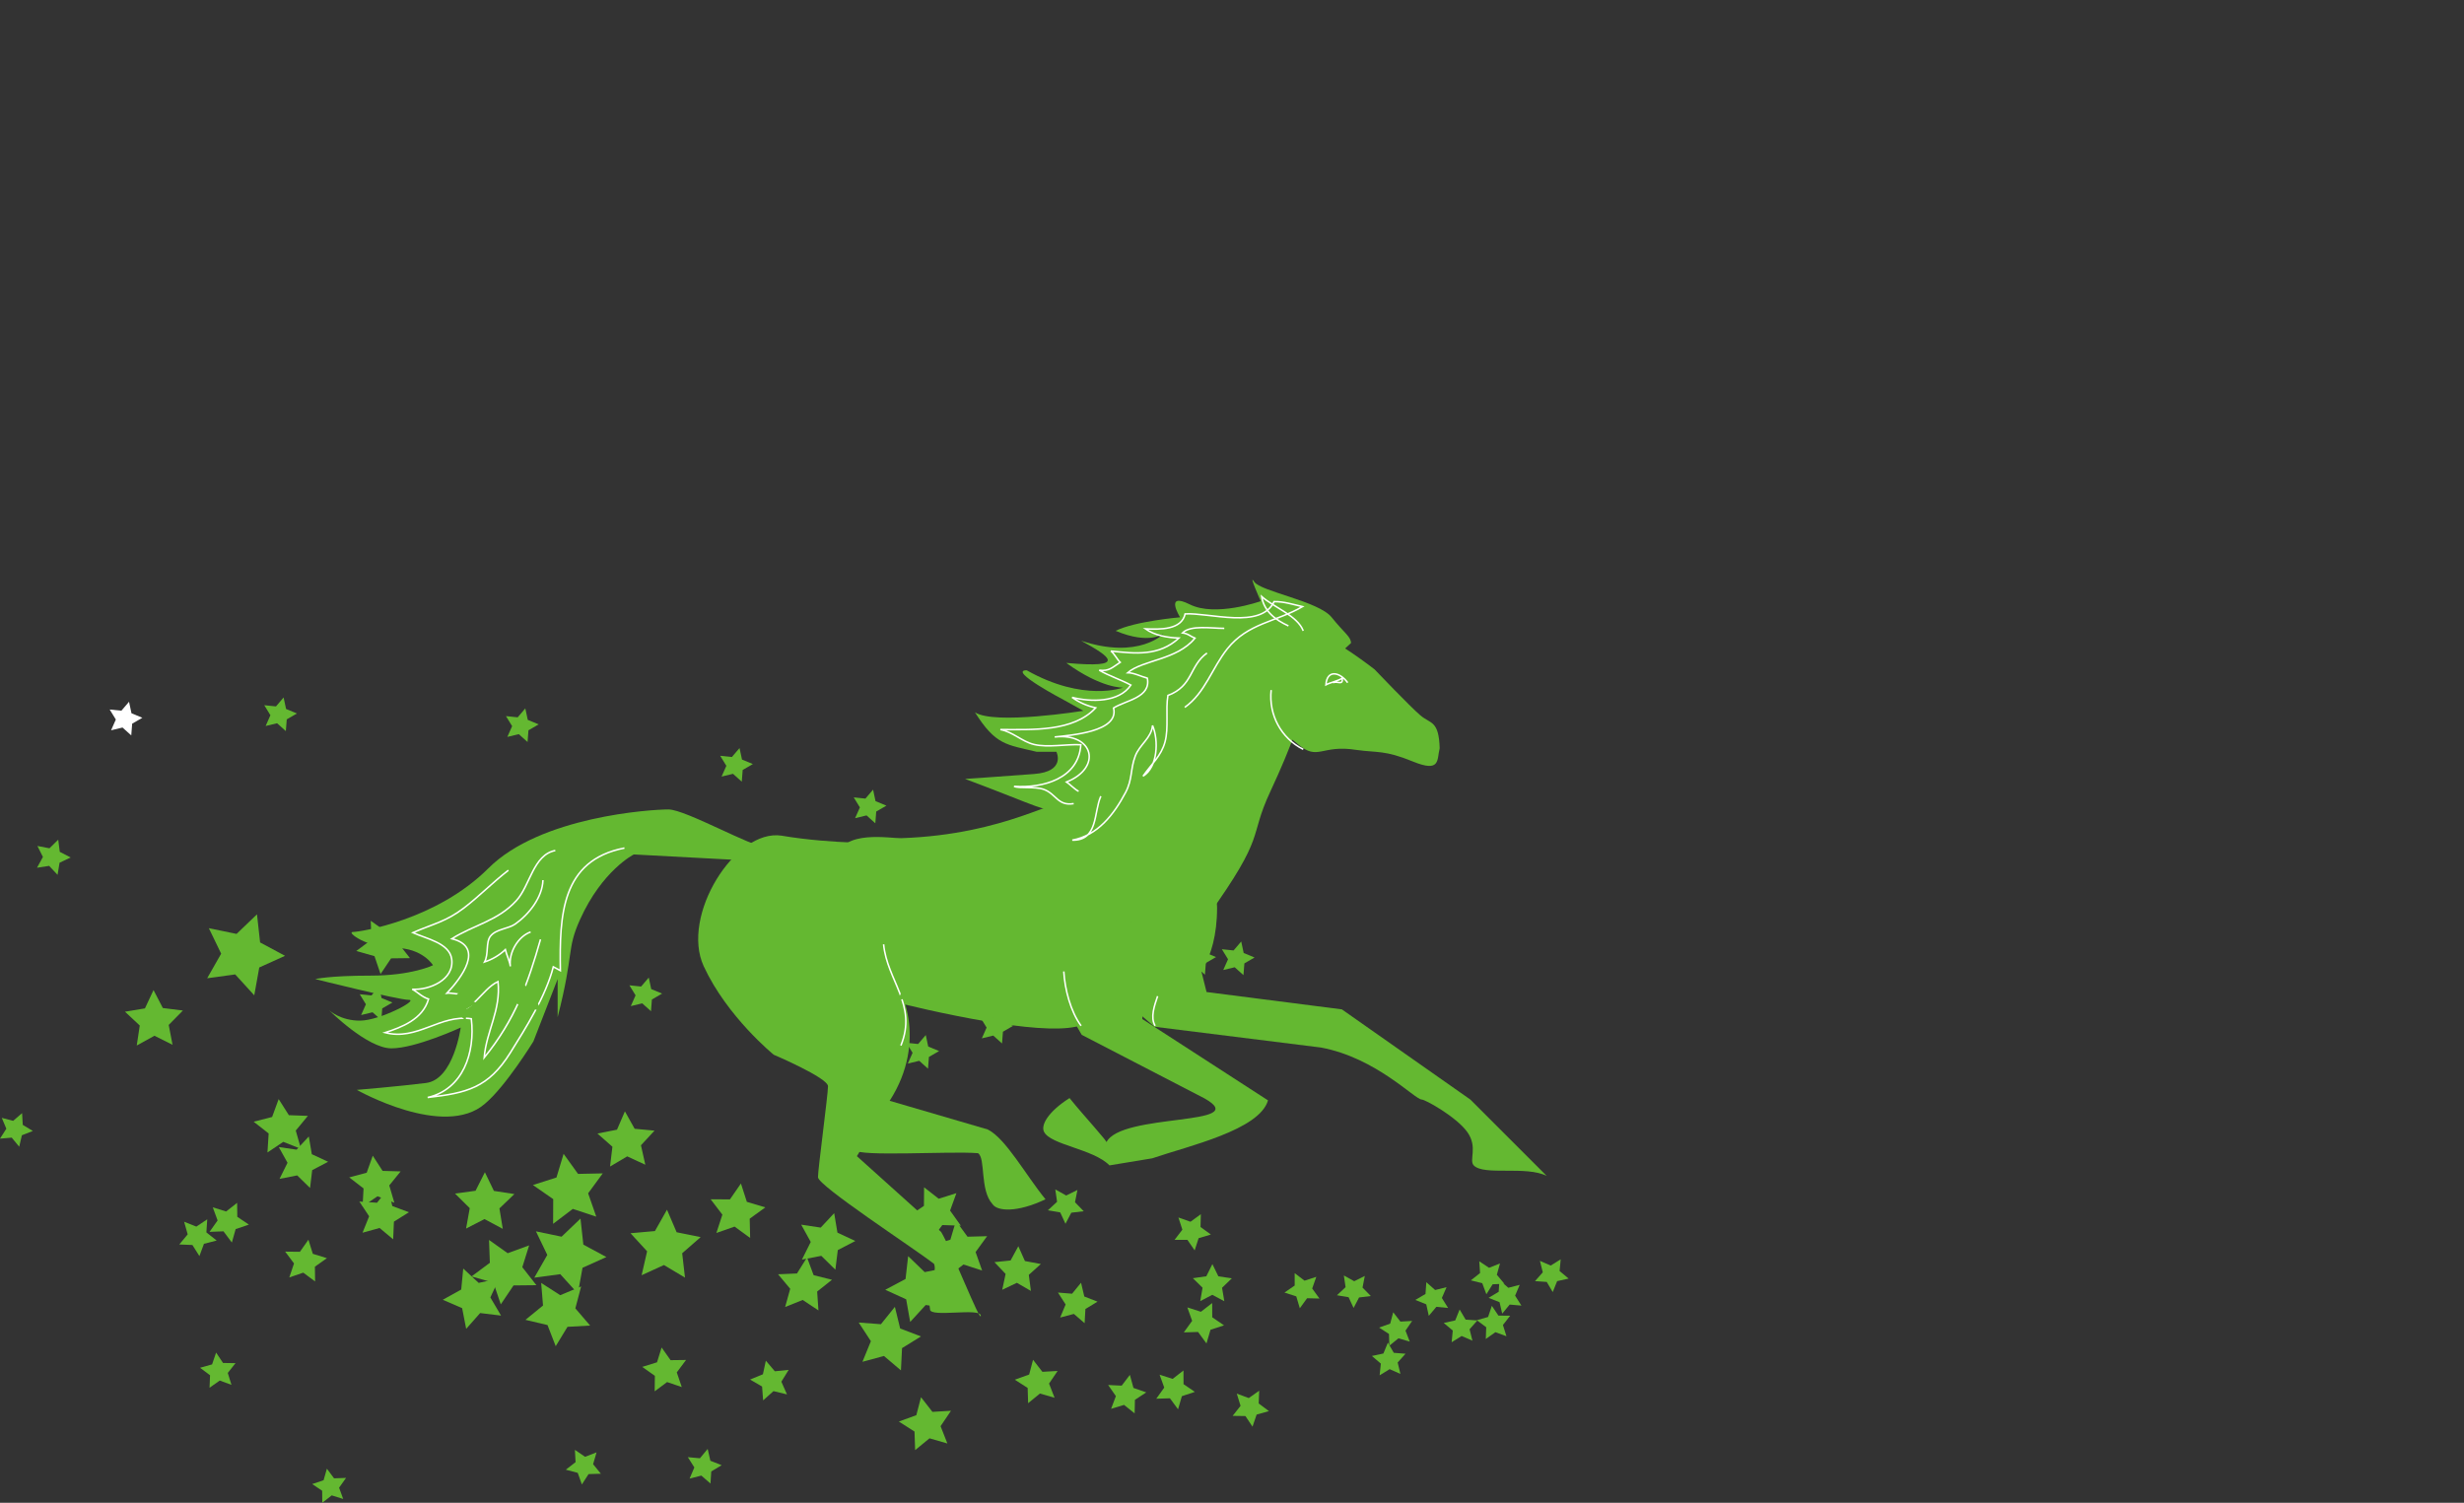 <?xml version="1.0" encoding="UTF-8"?>
<svg enable-background="new 0 0 1497.2 913.157" overflow="visible" space="preserve" version="1.1" viewBox="0 0 1497.2 913.16" xmlns="http://www.w3.org/2000/svg" xmlns:xlink="http://www.w3.org/1999/xlink">
<rect x="0" y="0" width="1497.2" height="913.16" fill="#333333" stroke="none"/>
<defs>
<symbol id="a" viewBox="-9.93 -10.221 19.86 20.441">
<polygon points="3.184 -10.221 -2.137 -5.441 -9.091 -7.115 -6.189 -0.578 -9.93 5.519 -2.816 4.779 1.825 10.221 3.321 3.227 9.93 0.493 3.741 -3.09" fill="#64B831"/>
</symbol>
</defs>
<path d="m774.71 394.44s17.06-10.5 26.36-8.74c9.3 1.74 34.1 21 34.1 21s21.71 22.75 27.91 28 11.22 2.98 11.71 20c-1.78 7.02 0.69 15-16.36 8-17.06-7-21.71-5.25-34.11-7-21.7-3.5-23.25 7-35.65-3.5s-12.4-7-12.4-7v-3.5l1.55-3.5" fill="#64b831"/>
<path d="m533.55 512.17c6.7 0-26.86 1-58.65-4.38-28.08-4.37-61.48 48.64-47.29 79.36s42.54 53.76 42.54 53.76 32.97 14.03 32.97 19.15-6.09 50.15-6.09 55.27 56.94 42.26 70.47 52.58c2.36 5.12-4.36 16.35-2.37 27.77 0 5.12 30.84-1.32 30.84 3.8s-17.77-40.34-24.09-50.89l-51.21-46.06c8.44-12.65 34.12-70.77 29.39-78.45-11.04-24.51-8.89-35.73-20.1-48.47" fill="#64b831"/>
<path d="m728.91 585.88 4.22 16.92 82.23 10.54 78.07 54.8 46.4 46.4c-12.62-6.32-37.96 0-44.29-6.33-3.16-3.17 2.64-11.07-3.95-20.3s-25.57-19.77-27.68-19.77c-4.22 0-27.53-25.29-61.19-31.6l-101.23-12.64-14.76-12.71 8.44-8.43v4.21" fill="#64b831"/>
<path d="m647.77 488.71c-3.91-5.71-35.75 18.47-100.36 20.6-5.86 0.2-36.31-5.37-38.27 11.77-1.95 17.14-13.14 75.66 23.95 85.18 37.1 9.52 97.45 22.64 120.54 17.63 29.62-6.42 70.28-26.65 70.28-26.65s15.62-11.43 15.62-45.7-85.91-59.02-91.76-62.83z" fill="#64b831"/>
<path d="m642.6 498.54s62.7-31.35 86.21-58.78 37.23-41.15 43.11-39.19c5.87 1.96 25.47 9.8 21.55 23.51-3.92 13.72-7.84 27.43-21.55 56.82-13.72 29.39-1.61 24.98-38.34 76.24-17.64 7.84-79.22 0.18-79.22 0.18l-19.6-37.23" fill="#64b831"/>
<path d="m695.62 601.84-1.53 17.37 76.39 49.43c-5.21 18.04-48.29 27.68-70.33 35.2l-25.99 4.3c-9.87-10.08-35.88-12.39-39.8-20.44-1.96-4.02 2.35-12.05 15.52-20.47 8.42 10.51 24.36 27.66 22.36 26.97 8.64-18.2 89.54-9.75 59.78-26.7l-74.72-38.68-9.81-16.83 10.73-5.22-1.37 3.99" fill="#64b831"/>
<path d="m482.91 645.81c21.04 0 34.02-1.17 36.79 3.14 23.8 0.11-3.28 45.49-0.51 49.8 2.76 4.31 58.12 0.59 75.08 1.98 4.75 3.03 0.96 22.41 8.8 30.95 2.77 4.31 14.72 5.38 32.21-2.94-11.96-14.62-24.12-36.98-35.14-42.43l-59.56-17.42c23.41-36.24 7.32-71.67-0.81-75.58-22.53-14.66-26.79-25.27-43.1-29.92" fill="#64b831"/>
<path d="m820.9 390.77c0-3.92-3.92-5.88-11.76-15.67-7.83-9.8-43.1-15.68-47.02-21.56-3.92-5.87 3.92 11.76 3.92 11.76s-27.43 9.8-43.11 1.96c-15.67-7.84-5.87 7.84-5.87 7.84s-27.4 2.34-39.16 8.22c20.78 8.75 29.36 1.57 29.36 1.57s-15.09 16.18-50.36 4.43c17.73 9.71 28.49 16.93-9 13.5 21.55 15.67 34.5 15 34.5 15s-24 9-58.55-10.53c-11.75 0 22.55 18.03 22.55 18.03l11.88 6.6s-54.12 8.73-65.88 0.9c12.56 19.94 18.99 19.6 37.5 24h12s6 11.99-13.5 13.49-42 3-42 3c48 18 44.91 19.04 64.5 21 19.6 1.96 50.48-7.53 50.48-7.53l70.54-50.94 48.98-45.07z" fill="#64b831"/>
<path d="m463.41 513.81c-4.21 2.11-46.73-21.96-57.25-21.96s-77.84 4.21-109.4 35.76c-31.56 31.56-78.13 38.7-82.34 38.7s8.7 9.69 25.53 9.69 23.15 10.52 23.15 10.52-12.63 6.31-37.87 6.31c-25.25 0-33.67 2.11-33.67 2.11s50.5 12.62 56.81 12.62-17.46 12.5-29.45 12.62c-12 0.13-18.94-6.31-18.94-6.31s23.14 23.15 37.87 23.15 42.08-12.63 42.08-12.63-4.21 31.56-21.04 33.67c-16.83 2.1-42.08 4.2-42.08 4.2s53.11 30.04 77.85 8.42c12.62-10.52 29.45-37.87 29.45-37.87l14.73-37.87v23.14c10.18-39.7 5.28-40.83 13.58-59.27 13.49-30 32.7-39.61 32.7-39.61l67.79 3.61 10.5-9z" fill="#64b831"/>
<path d="m818.89 414.82c-4.7-6.49-12.6-8.22-13.23 1.31 2.42-1.33 7.88-2.53 10-4.09 0.26 4.74-2.46 1.65-5.77 2.78" fill="none" stroke="#fff" stroke-width=".931"/>
<path d="m701.9 623.31c-3.06-4.97-0.43-12.31 1.5-18" fill="none" stroke="#fff" stroke-width=".931"/>
<path d="m656.9 623.31c-6.38-8.58-9.93-22.36-10.5-33" fill="none" stroke="#fff" stroke-width=".931"/>
<path d="m547.41 635.31c10.12-24.85-8.43-39.39-10.5-61.5" fill="none" stroke="#fff" stroke-width=".931"/>
<path d="m652.4 488.31c-9.72 1.64-10.74-6.09-18.33-8.69-5.39-1.85-15-0.35-17.89-1.8 17.56 1.24 39.22-4.65 40.57-25.28-8.72-0.44-19.91 1.85-28.39-0.15-7.41-1.75-13.06-7.76-20.51-9.07 19.82-0.02 44.21 1.46 57.93-13.21-5.28-1.19-10.11-3.28-14.35-6.36 11.35 2.87 28.41 3.31 35.73-7.47-5.89-3.21-13.14-5.48-19.23-9.04 6.03 0.83 8.05-1.79 12.73-4.79-1.76-1.56-3.69-5.5-5.65-6.83 14.83 1.54 29.14 3.26 41.35-7.91-6.87-0.22-14.73-1.55-20.39-5.59 8.96 0.4 21.98 0.71 24.15-9.08 14.71-0.87 46.11 9.51 54.04-7.46 5.99-0.08 11.49 1.7 17.28 3.04-16.05 9.32-33.17 9.97-45.66 25.61-9.3 11.64-13.48 26.79-25.88 35.59" fill="none" stroke="#fff" stroke-width=".931"/>
<path d="m379.42 515.31c-38.49 7.46-39.45 41.11-38.93 74.47-1.38-0.83-3.31-1.73-4.28-2.28-4.54 17.76-16.72 37.18-26.2 52.31-13.29 21.19-26.29 24.35-50.14 27.07 21.43-4.93 28.99-27.1 26.51-47.84-19.22-2.74-32.65 13.5-52.41 8.43 9.94-3.22 22.95-8.04 26.42-20.4-4.03-1.25-6.82-4.37-9.88-5.96 10.1 0.7 25.71-5.66 23.94-18.37-1.36-9.75-15.59-12.37-23.58-16.01 12.25-5.34 20.12-6.63 31.13-15.08 9.65-7.41 17.16-15.31 26.92-22.84" fill="none" stroke="#fff" stroke-width=".931"/>
<path d="m328.42 570.81c-7.61 26.77-15.36 48.67-34.23 71.92 1.37-16.48 10.23-28.54 8.42-46.27-10.18 4.7-15.45 19.91-28.41 17.84 2.23-1.12 4.12-6.14 6.02-10.27-2.63 0.25-6.06-0.86-8.65-0.52 8.73-9.25 23.12-28.11 3-33.08 13.19-8.39 27.87-10.73 39.26-23.25 8.28-9.1 10.22-27.81 23.59-30.37" fill="none" stroke="#fff" stroke-width=".931"/>
<path d="m329.92 534.81c-0.34 10.36-8.35 20.69-16.84 26.67-4.19 2.95-11.69 3.01-15.1 7.42-2.88 3.73-0.98 10.87-3.54 15.64 4.8-1.61 9.15-4.19 12.6-7.5 0.6 2.62 3.05 8.12 3.04 10.15-1.04-8.47 4.8-18.22 12.34-20.88" fill="none" stroke="#fff" stroke-width=".931"/>
<path d="m743.9 381.82c-7.91 0-20.47-2.15-25.39 2.75 3.5 0.44 5.04 2.24 7.57 3.21-11.01 13.4-31.69 13.12-40.87 21 4.03 0.08 7.97 2.27 11.93 3.3 2.37 11.81-12.92 13.38-20.52 18.12 3.66 14.63-26.53 16.55-35.77 17.62 23.85-2.66 28.91 18.71 7.2 27.36 1.86 1.22 5.39 4.82 7.35 5.63" fill="none" stroke="#fff" stroke-width=".931"/>
<path d="m733.4 396.82c-10.84 7.76-8.27 19.98-23.74 25.76-1.49 8.65 0.58 19.56-1.76 28.24-2.32 8.59-8.22 13.4-13.35 20.8 8.95-5.43 9.58-21.72 5.77-30.78-0.68 7.65-7.77 11.43-10.5 18.56-3.03 7.93-1.64 14.1-5.88 22.12-7.16 13.52-16.97 26.1-32.38 28.99 15.8 0.38 12.93-16.95 17.34-26.7" fill="none" stroke="#fff" stroke-width=".931"/>
<path d="m782.9 380.32c-7.69-3.5-14.85-8.73-16.28-17.85 7.52 6.69 21.76 11.62 25.27 20.85" fill="none" stroke="#fff" stroke-width=".931"/>
<path d="m772.4 419.32c-1.58 15.06 5.99 29.27 19.49 36" fill="none" stroke="#fff" stroke-width=".931"/>
<polygon points="79.757 446.86 74.437 442.08 67.483 443.76 70.384 437.22 66.644 431.12 73.757 431.86 78.399 426.42 79.895 433.41 86.504 436.15 80.314 439.73" fill="#fff"/>
<use transform="matrix(.13 1.204 1.204 -.13 731.21 804.46)" x="-9.93" y="-10.221" width="19.86" height="20.441" xlink:href="#a"/>
<use transform="matrix(.896 .936 .936 -.896 631.44 840.5)" x="-9.93" y="-10.221" width="19.86" height="20.441" xlink:href="#a"/>
<use transform="matrix(1.892 -.054 -.054 -1.892 540.86 813.54)" x="-9.93" y="-10.221" width="19.86" height="20.441" xlink:href="#a"/>
<use transform="matrix(1.675 .076 .076 -1.675 503.04 754.16)" x="-9.93" y="-10.221" width="19.86" height="20.441" xlink:href="#a"/>
<use transform="matrix(1.63 -.166 -.166 -1.63 448.93 736.11)" x="-9.93" y="-10.221" width="19.86" height="20.441" xlink:href="#a"/>
<use transform="matrix(1.923 -.843 -.843 -1.923 347.57 722.32)" x="-9.93" y="-10.221" width="19.86" height="20.441" xlink:href="#a"/>
<use transform="matrix(1.711 -.418 -.418 -1.711 295.78 730.56)" x="-9.93" y="-10.221" width="19.86" height="20.441" xlink:href="#a"/>
<use transform="matrix(1.039 -.559 -.559 -1.039 469.17 838.46)" x="-9.93" y="-10.221" width="19.86" height="20.441" xlink:href="#a"/>
<use transform="matrix(1.538 1.203 1.203 -1.538 560.45 783.73)" x="-9.93" y="-10.221" width="19.86" height="20.441" xlink:href="#a"/>
<use transform="matrix(.977 .421 .421 -.977 648.6 732.3)" x="-9.93" y="-10.221" width="19.86" height="20.441" xlink:href="#a"/>
<use transform="matrix(1.058 .254 .254 -1.058 725.14 748.16)" x="-9.93" y="-10.221" width="19.86" height="20.441" xlink:href="#a"/>
<use transform="matrix(.925 .395 .395 -.925 823.57 784.06)" x="-9.93" y="-10.221" width="19.86" height="20.441" xlink:href="#a"/>
<use transform="matrix(.641 .768 .768 -.641 908.62 804.64)" x="-9.93" y="-10.221" width="19.86" height="20.441" xlink:href="#a"/>
<use transform="matrix(.954 .3 .3 -.954 943.52 774.41)" x="-9.93" y="-10.221" width="19.86" height="20.441" xlink:href="#a"/>
<use transform="matrix(.595 .804 .804 -.595 888.39 806.97)" x="-9.93" y="-10.221" width="19.86" height="20.441" xlink:href="#a"/>
<use transform="matrix(.069 1.083 1.083 -.069 759.84 856.19)" x="-9.93" y="-10.221" width="19.86" height="20.441" xlink:href="#a"/>
<use transform="matrix(.417 1.073 1.073 -.417 684.77 848.38)" x="-9.93" y="-10.221" width="19.86" height="20.441" xlink:href="#a"/>
<use transform="matrix(.687 1.194 1.194 -.687 619 772.91)" x="-9.93" y="-10.221" width="19.86" height="20.441" xlink:href="#a"/>
<use transform="matrix(1.336 .836 .836 -1.336 570.16 737.14)" x="-9.93" y="-10.221" width="19.86" height="20.441" xlink:href="#a"/>
<use transform="matrix(2.046 -.399 -.399 -2.046 405.63 756.7)" x="-9.93" y="-10.221" width="19.86" height="20.441" xlink:href="#a"/>
<use transform="matrix(2.213 .226 .226 -2.213 346.38 762.68)" x="-9.93" y="-10.221" width="19.86" height="20.441" xlink:href="#a"/>
<use transform="matrix(1.691 .956 .956 -1.691 308.67 772.28)" x="-9.93" y="-10.221" width="19.86" height="20.441" xlink:href="#a"/>
<use transform="matrix(1.43 1.078 1.078 -1.43 289.73 789.42)" x="-9.93" y="-10.221" width="19.86" height="20.441" xlink:href="#a"/>
<use transform="matrix(1.718 .87 .87 -1.718 341.09 797.68)" x="-9.93" y="-10.221" width="19.86" height="20.441" xlink:href="#a"/>
<use transform="matrix(1.59 -.234 -.234 -1.59 489.86 780.76)" x="-9.93" y="-10.221" width="19.86" height="20.441" xlink:href="#a"/>
<use transform="matrix(1.114 1.239 1.239 -1.114 585.1 760.29)" x="-9.93" y="-10.221" width="19.86" height="20.441" xlink:href="#a"/>
<use transform="matrix(.397 1.137 1.137 -.397 654.54 792.92)" x="-9.93" y="-10.221" width="19.86" height="20.441" xlink:href="#a"/>
<use transform="matrix(.613 .98 .98 -.613 737.36 781.24)" x="-9.93" y="-10.221" width="19.86" height="20.441" xlink:href="#a"/>
<use transform="matrix(.898 .55 .55 -.898 792.57 784.03)" x="-9.93" y="-10.221" width="19.86" height="20.441" xlink:href="#a"/>
<use transform="matrix(.689 .724 .724 -.689 849.4 808.38)" x="-9.93" y="-10.221" width="19.86" height="20.441" xlink:href="#a"/>
<use transform="matrix(.813 .582 .582 -.813 871.54 789.4)" x="-9.93" y="-10.221" width="19.86" height="20.441" xlink:href="#a"/>
<use transform="matrix(.818 .575 .575 -.818 916.05 788.04)" x="-9.93" y="-10.221" width="19.86" height="20.441" xlink:href="#a"/>
<use transform="matrix(.886 .464 .464 -.886 905.09 775.92)" x="-9.93" y="-10.221" width="19.86" height="20.441" xlink:href="#a"/>
<use transform="matrix(.588 .809 .809 -.588 844.7 827.12)" x="-9.93" y="-10.221" width="19.86" height="20.441" xlink:href="#a"/>
<use transform="matrix(.127 1.156 1.156 -.127 713.99 844.95)" x="-9.93" y="-10.221" width="19.86" height="20.441" xlink:href="#a"/>
<use transform="matrix(1.421 -.689 -.689 -1.421 564.08 864.79)" x="-9.93" y="-10.221" width="19.86" height="20.441" xlink:href="#a"/>
<use transform="matrix(1.21 -.518 -.518 -1.21 405.11 832.12)" x="-9.93" y="-10.221" width="19.86" height="20.441" xlink:href="#a"/>
<use transform="matrix(1.62 -.499 -.499 -1.62 381.86 692.78)" x="-9.93" y="-10.221" width="19.86" height="20.441" xlink:href="#a"/>
<use transform="matrix(.806 .715 .715 -.806 320.6 607.5)" x="-9.93" y="-10.221" width="19.86" height="20.441" xlink:href="#a"/>
<use transform="matrix(1.4 .788 .788 -1.4 234.83 575.07)" x="-9.93" y="-10.221" width="19.86" height="20.441" xlink:href="#a"/>
<use transform="matrix(.945 1.435 1.435 -.945 94.75 621.08)" x="-9.93" y="-10.221" width="19.86" height="20.441" xlink:href="#a"/>
<use transform="matrix(.989 .151 .151 -.989 10.064 686.22)" x="-9.93" y="-10.221" width="19.86" height="20.441" xlink:href="#a"/>
<use transform="matrix(.621 -.927 -.927 -.621 120.22 750.42)" x="-9.93" y="-10.221" width="19.86" height="20.441" xlink:href="#a"/>
<use transform="matrix(.533 -1.432 -1.432 -.533 183.05 705.06)" x="-9.93" y="-10.221" width="19.86" height="20.441" xlink:href="#a"/>
<use transform="matrix(-.066 -1.616 -1.616 .066 170.78 683.88)" x="-9.93" y="-10.221" width="19.86" height="20.441" xlink:href="#a"/>
<use transform="matrix(1.248 -.116 -.116 -1.248 186.31 766.28)" x="-9.93" y="-10.221" width="19.86" height="20.441" xlink:href="#a"/>
<use transform="matrix(1.503 -.053 -.053 -1.503 233.57 737.88)" x="-9.93" y="-10.221" width="19.86" height="20.441" xlink:href="#a"/>
<use transform="matrix(.511 2.349 2.349 -.511 148.26 581.73)" x="-9.93" y="-10.221" width="19.86" height="20.441" xlink:href="#a"/>
<use transform="matrix(.406 -.962 -.962 -.406 31.826 519.96)" x="-9.93" y="-10.221" width="19.86" height="20.441" xlink:href="#a"/>
<use transform="matrix(.304 -.985 -.985 -.304 427.47 890.36)" x="-9.93" y="-10.221" width="19.86" height="20.441" xlink:href="#a"/>
<use transform="matrix(.758 -.722 -.722 -.758 355.32 890.06)" x="-9.93" y="-10.221" width="19.86" height="20.441" xlink:href="#a"/>
<use transform="matrix(.929 -.423 -.423 -.929 201.26 902.7)" x="-9.93" y="-10.221" width="19.86" height="20.441" xlink:href="#a"/>
<use transform="matrix(.986 -.391 -.391 -.986 133.51 832.68)" x="-9.93" y="-10.221" width="19.86" height="20.441" xlink:href="#a"/>
<use transform="matrix(.582 -1.035 -1.035 -.582 138.81 741.47)" x="-9.93" y="-10.221" width="19.86" height="20.441" xlink:href="#a"/>
<use transform="matrix(1.435 -.547 -.547 -1.435 229.47 717.93)" x="-9.93" y="-10.221" width="19.86" height="20.441" xlink:href="#a"/>
<use transform="matrix(1 0 0 -1 605.68 623.83)" x="-9.93" y="-10.221" width="19.86" height="20.441" opacity=".865" xlink:href="#a"/>
<use transform="matrix(1 0 0 -1 554.64 600.69)" x="-9.93" y="-10.221" width="19.86" height="20.441" opacity=".48" xlink:href="#a"/>
<use transform="matrix(1 0 0 -1 533.66 553.8)" x="-9.93" y="-10.221" width="19.86" height="20.441" opacity=".54" xlink:href="#a"/>
<use transform="matrix(1 0 0 -1 510.4 543.05)" x="-9.93" y="-10.221" width="19.86" height="20.441" opacity=".521" xlink:href="#a"/>
<use transform="matrix(1 0 0 -1 752.38 582.31)" x="-9.93" y="-10.221" width="19.86" height="20.441" opacity=".302" xlink:href="#a"/>
<use transform="matrix(1 0 0 -1 728.97 582.05)" x="-9.93" y="-10.221" width="19.86" height="20.441" opacity=".303" xlink:href="#a"/>
<use transform="matrix(1 0 0 -1 674.72 596.9)" x="-9.93" y="-10.221" width="19.86" height="20.441" opacity=".532" xlink:href="#a"/>
<use transform="matrix(1 0 0 -1 637.84 563.53)" x="-9.93" y="-10.221" width="19.86" height="20.441" opacity=".452" xlink:href="#a"/>
<use transform="matrix(1 0 0 -1 583.02 528.74)" x="-9.93" y="-10.221" width="19.86" height="20.441" opacity=".488" xlink:href="#a"/>
<use transform="matrix(1 0 0 -1 528.68 490.04)" x="-9.93" y="-10.221" width="19.86" height="20.441" opacity=".654" xlink:href="#a"/>
<use transform="matrix(1 0 0 -1 447.54 464.77)" x="-9.93" y="-10.221" width="19.86" height="20.441" opacity=".835" xlink:href="#a"/>
<use transform="matrix(1 0 0 -1 317.37 440.66)" x="-9.93" y="-10.221" width="19.86" height="20.441" xlink:href="#a"/>
<use transform="matrix(1 0 0 -1 560.7 639.16)" x="-9.93" y="-10.221" width="19.86" height="20.441" opacity=".516" xlink:href="#a"/>
<use transform="matrix(1 0 0 -1 480.63 627.37)" x="-9.93" y="-10.221" width="19.86" height="20.441" opacity=".174" xlink:href="#a"/>
<use transform="matrix(1 0 0 -1 392.38 604.24)" x="-9.93" y="-10.221" width="19.86" height="20.441" opacity=".21" xlink:href="#a"/>
<use transform="matrix(1 0 0 -1 279.81 609.92)" x="-9.93" y="-10.221" width="19.86" height="20.441" opacity=".464" xlink:href="#a"/>
<use transform="matrix(1 0 0 -1 228.52 609.67)" x="-9.93" y="-10.221" width="19.86" height="20.441" xlink:href="#a"/>
<use transform="matrix(1 0 0 -1 170.5 434.03)" x="-9.93" y="-10.221" width="19.86" height="20.441" xlink:href="#a"/>
<g display="none" fill="none" stroke="#fff" stroke-width=".931">
<path d="m1411.4 603.82c-7.875 34.035-35.106 58.51-43.875 91.524-2.872 10.816-3.094 38.375-23.656 31.505-29-9.69 12.714-37.522 7.308-13.79-1.942 0.041-2.675 1.032-4.273 1.755" display="inline"/>
<path d="m1405.4 552.82c-7.654 13.203-3.986 33.15-8.622 48.069-4.801 15.448-8.307 31.747-16.499 46.546-3.938 7.113-16.141 37.174-22.799 39.278-5.773 1.825-14.862-5.812-15.111-12.399-0.422-11.208 13.086-11.49 10.534-3" display="inline"/>
<path d="m1393.4 555.82c0 29.286-0.433 88.77-37.242 92.763-1.83-3.693-2.49-9.012-1.529-13.04 2.271-0.695 6.27-0.646 8.547 0 0.332 1.931 0.222 3.787 0.227 5.772" display="inline"/>
<path d="m1376.9 572.32c0 8.007 2.981 23.979-1.882 30.948-6.704 9.608-20.118 6.64-13.117-4.159 2.654 1.659 0.958 3.104 1.5 6.209" display="inline"/>
<path d="m1339.4 695.31c-30.259-10.83-52.634 50.615-13.761 46.271 3.823-8.041-1.435-10.547-5.738-5.773" display="inline"/>
<path d="m1337.9 657.81c-11.91-2.916-19.998-2.475-29.238 4.5-2.957 2.231-16.255 14.453-17.367 16.907-8.673 19.143 26.235 16.815 23.874-0.182-2.213-0.282-5.004-0.627-7.268-0.227" display="inline"/>
<path d="m1282.4 668.31c-10.911 1.168-75.639-18.771-68.771 7.272 4.004 0.287 9.347 1.186 13.273 0.227" display="inline"/>
<path d="m1186.4 672.81c-11.885 10.158-23.98-3.486-37.576 5e-3 -15.126 3.885-15.103 21.633 1.351 15.934 1.886-5.327-0.351-5.102-2.773-6.939" display="inline"/>
<path d="m1271.9 699.81c-14.405-0.271-30.896 6.685-45.408 2.738-12.063-3.28-18.057-14.206-31.04-5.105-6.053 4.242-2.021 8.34-9.019 11.362-4.28 1.848-14.818 0.144-19.563 0.082-11.872-0.154-20.304 5.629-31.463 5.922" display="inline"/>
<path d="m1277.9 713.31c-13.832-1.18-23.241 3.983-37.498 1.422-14.129-2.539-26.735 0.025-40.717-1.417 7.938 3.571 14.209 8.396 25.641 10.494 11.117 2.039 21.201 4.912 33.075 4.5" display="inline"/>
<path d="m1283.9 717.81c4.222 18.73-14.619 21.695-28.382 22.494-16.887 0.979-35.099 8.535-50.808 0.159 4.597 5.426 28.656 15.26 35.687 16.452 12.783 2.167 22.288-7.496 34.503-7.606" display="inline"/>
<path d="m1303.4 746.31c-2.097 11.151 6.027 19.142 15.039 24.028 5.062 2.745 11.164 2.433 16.154 5.975 2.92 2.073 4.029 7.881 7.437 10.906 9.819 8.719 56.211 21.711 46.865 38.587" display="inline"/>
<path d="m1306.4 767.31c0.998 9.633 13.791 11.646 20.921 16.838 9.436 6.871 16.27 20.237 28.576 22.16" display="inline"/>
<path d="m1352.9 753.81c-5.728 21.854 17.42 12.94 28.43 12 7.892-0.674 20.234-1.52 27.935-0.072 10.782 2.026 17.33 14.801 26.132 15.071" display="inline"/>
<path d="m1364.9 750.81c0.219 1.488-0.166 2.75 0.227 4.237 12.779 3.121 25.363 6.753 38.433 9.63 12.633 2.782 26.492 0.891 39.163 4.506 17.969 5.127 39.843 22.891 54.171 35.624" display="inline"/>
<path d="m1282.4 692.31c-15.343 1.284-25.566 1.361-37.866-7.126-4.997-3.448-17.448-17.87-18.938-2.141 5.573-0.095 10.686 2.764 13.561 7.802-0.978 1.986-0.916 4.162-1.562 5.78 6.008 0.454 12.298 0.74 17.807-1.316" display="inline"/>
<path d="m1261.4 683.31c-2.823-4.693-7.272-7.898-12.302-9.855 3.199 0.371 3.29 2.523 4.802 3.855" display="inline"/>
<path d="m1112.9 678.81c-24.277-0.758-39.944 6.73-41.998 29.999-2.311 26.177 1.751 47.901 23.518 62.514 17.037 11.437 61.375 36.826 63.507 0.043 0.532-9.171-3.793-28.623-17.985-23.332-8.004 2.984-12.242 17.902-0.27 16.046 0.405-1.895-0.219-3.788 0-5.547-2.396-0.306-4.813-0.243-7.273-0.227" display="inline"/>
<path d="m1108.4 693.81c-12.542-0.345-14.13 59.285-2.695 65.691 11.913 6.675 20.936-15.395 16.224-23.689-8.104-14.266-20.1 11.385-0.029 5.995" display="inline"/>
<path d="m1159.4 735.81c7.588 3.58 16.196 12.667 14.773 22.227-2.278 1.234-3.735 0.53-5.773 0.272" display="inline"/>
<path d="m1168.4 800.31c-3.693 7.517-18.134 39.512 1.273 35.771 1.693-5.491-0.725-5.577-4.273-7.272" display="inline"/>
</g>
</svg>
